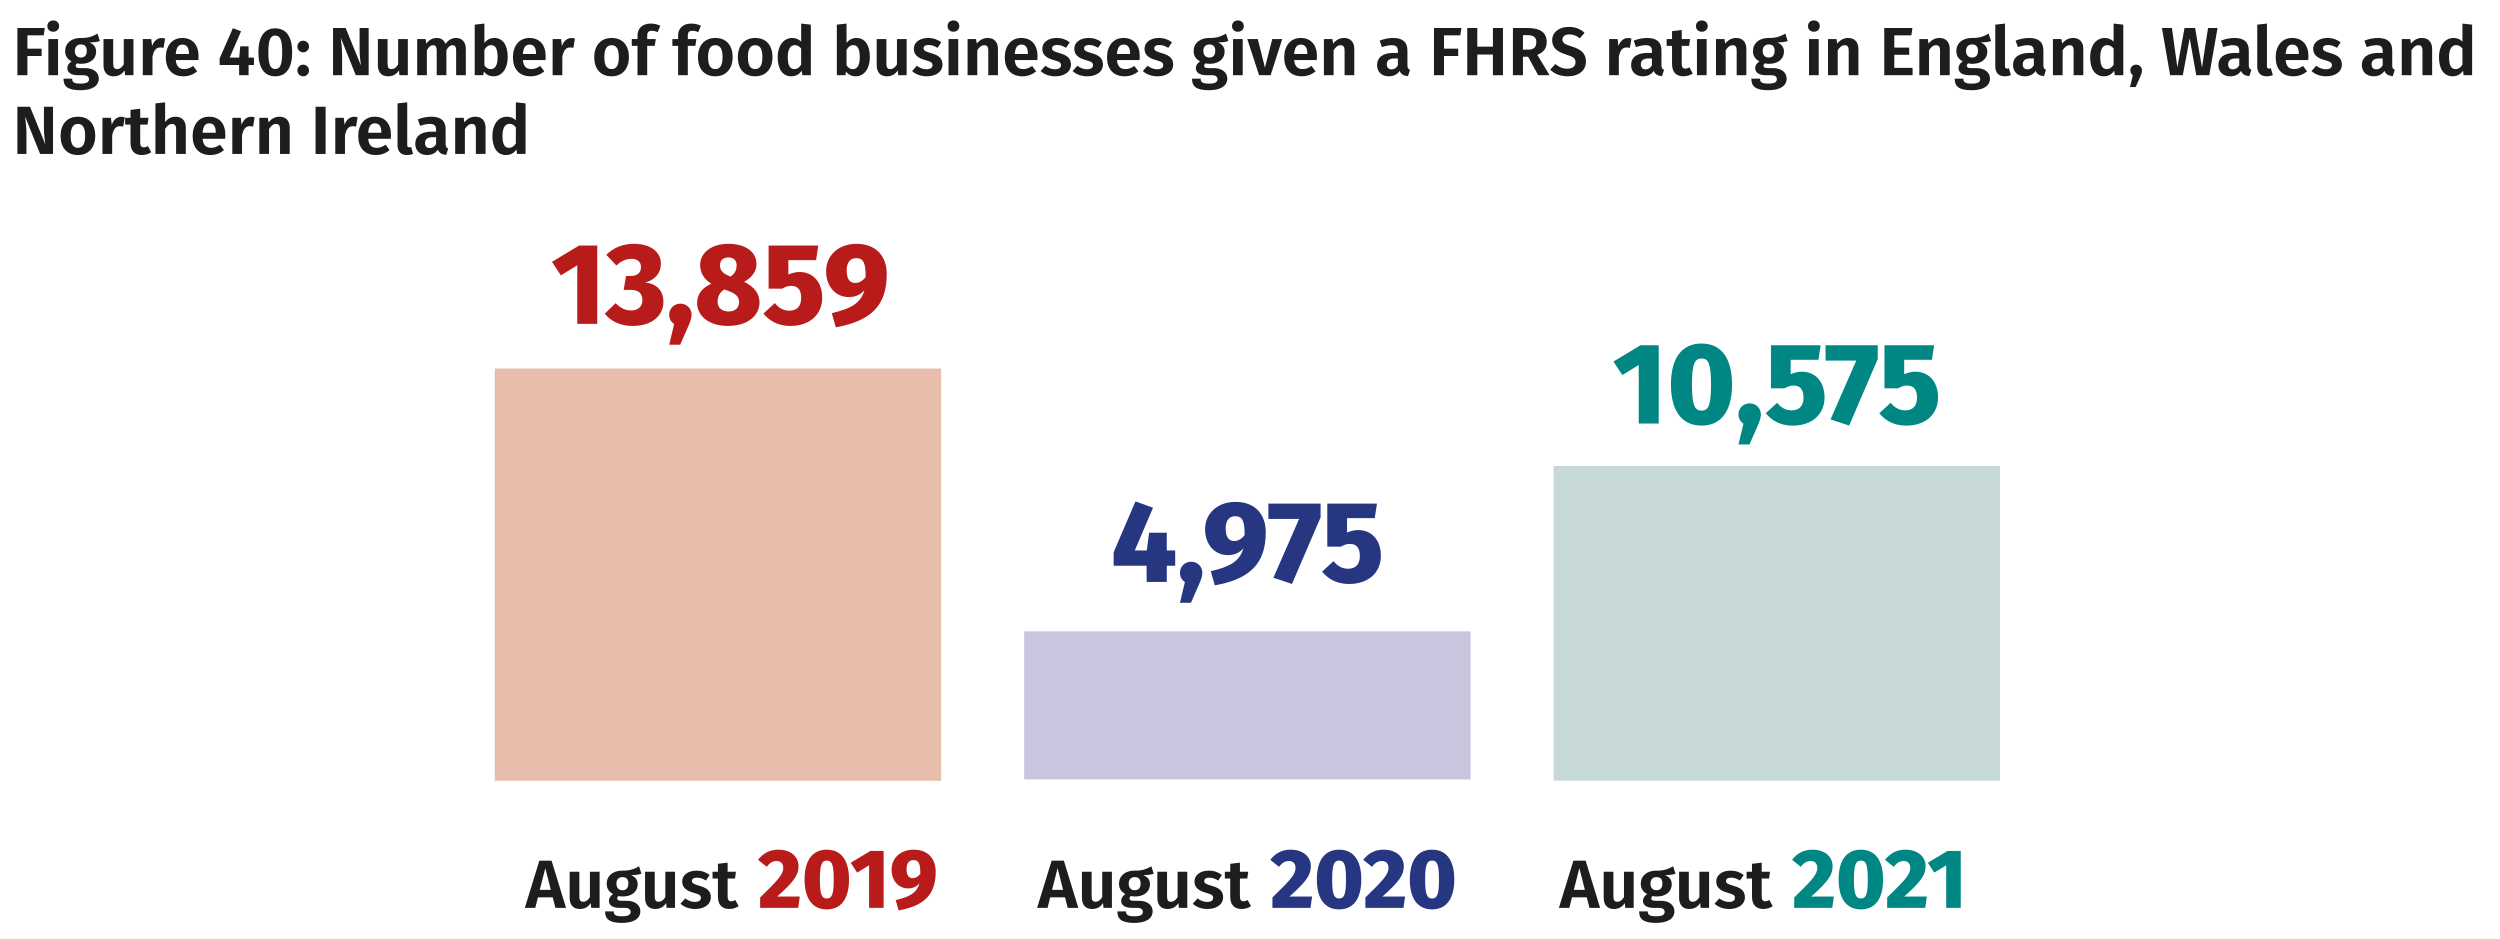 <?xml version="1.0" encoding="utf-8"?>
<!-- Generator: Adobe Illustrator 26.3.1, SVG Export Plug-In . SVG Version: 6.00 Build 0)  -->
<svg version="1.1" id="Layer_1" xmlns="http://www.w3.org/2000/svg" xmlns:xlink="http://www.w3.org/1999/xlink" x="0px" y="0px"
	 viewBox="0 0 476.276 178.89" enable-background="new 0 0 476.276 178.89" xml:space="preserve">
<g>
	<path fill="#1D1D1B" d="M3.312,5.334h5.226L8.33,6.725H5.223v2.548h2.704v1.391H5.223v3.666H3.312V5.334z"/>
	<path fill="#1D1D1B" d="M11.267,4.97c0,0.611-0.468,1.079-1.131,1.079S9.018,5.581,9.018,4.97s0.455-1.079,1.118-1.079
		S11.267,4.359,11.267,4.97z M11.059,14.33H9.213V7.44h1.846V14.33z"/>
	<path fill="#1D1D1B" d="M19.028,7.817c-0.507,0.195-1.157,0.26-1.989,0.26c0.845,0.377,1.274,0.897,1.274,1.768
		c0,1.339-1.079,2.314-2.834,2.314c-0.299,0-0.559-0.026-0.806-0.091c-0.156,0.104-0.26,0.273-0.26,0.455
		c0,0.234,0.117,0.455,0.793,0.455h1.053c1.56,0,2.561,0.832,2.561,1.976c0,1.391-1.209,2.236-3.51,2.236
		c-2.522,0-3.211-0.819-3.211-2.197h1.651c0,0.65,0.286,0.936,1.599,0.936c1.274,0,1.612-0.351,1.612-0.845
		c0-0.468-0.351-0.754-1.079-0.754h-1.014c-1.443,0-2.041-0.624-2.041-1.352c0-0.494,0.312-0.975,0.806-1.287
		c-0.858-0.468-1.222-1.079-1.222-1.963c0-1.521,1.209-2.496,2.938-2.496c1.586,0.039,2.392-0.364,3.224-0.832L19.028,7.817z
		 M14.257,9.703c0,0.793,0.442,1.261,1.144,1.261c0.741,0,1.131-0.442,1.131-1.287c0-0.819-0.377-1.209-1.144-1.209
		C14.686,8.467,14.257,8.948,14.257,9.703z"/>
	<path fill="#1D1D1B" d="M25.424,14.33h-1.599l-0.091-0.923c-0.507,0.767-1.17,1.131-2.093,1.131c-1.274,0-1.924-0.819-1.924-2.145
		V7.44h1.846v4.719c0,0.754,0.247,1.001,0.754,1.001c0.507,0,0.936-0.338,1.261-0.897V7.44h1.846
		C25.424,7.44,25.424,14.33,25.424,14.33z"/>
	<path fill="#1D1D1B" d="M31.456,7.349L31.157,9.13c-0.221-0.052-0.39-0.091-0.624-0.091c-0.845,0-1.248,0.637-1.482,1.768v3.523
		h-1.846V7.44h1.612l0.156,1.339c0.325-0.962,1.001-1.534,1.794-1.534C31.014,7.245,31.235,7.284,31.456,7.349z"/>
	<path fill="#1D1D1B" d="M37.787,11.444h-4.303c0.13,1.326,0.754,1.716,1.638,1.716c0.585,0,1.079-0.182,1.677-0.598l0.767,1.04
		c-0.676,0.546-1.534,0.936-2.613,0.936c-2.21,0-3.367-1.456-3.367-3.614c0-2.08,1.118-3.692,3.133-3.692
		c1.95,0,3.107,1.3,3.107,3.497C37.826,10.963,37.8,11.249,37.787,11.444z M35.993,10.209c0-1.04-0.351-1.716-1.235-1.716
		c-0.728,0-1.17,0.481-1.274,1.794h2.509V10.209z"/>
	<path fill="#1D1D1B" d="M48.382,12.38h-1.027v1.95h-1.794l-0.013-1.95h-3.706v-1.248l2.522-5.759l1.56,0.585l-2.171,5.018h1.82
		l0.195-2.145h1.586v2.145h1.027L48.382,12.38L48.382,12.38z"/>
	<path fill="#1D1D1B" d="M55.662,9.962c0,2.925-1.105,4.576-3.224,4.576c-2.106,0-3.211-1.651-3.211-4.576
		c0-2.938,1.105-4.563,3.211-4.563C54.557,5.399,55.662,7.024,55.662,9.962z M51.124,9.962c0,2.379,0.403,3.185,1.313,3.185
		s1.326-0.767,1.326-3.185c0-2.431-0.416-3.185-1.326-3.185C51.527,6.777,51.124,7.583,51.124,9.962z"/>
	<path fill="#1D1D1B" d="M58.873,8.857c0,0.611-0.494,1.118-1.118,1.118c-0.611,0-1.105-0.507-1.105-1.118
		c0-0.598,0.494-1.105,1.105-1.105C58.378,7.752,58.873,8.259,58.873,8.857z M58.873,13.42c0,0.611-0.494,1.118-1.118,1.118
		c-0.611,0-1.105-0.507-1.105-1.118c0-0.598,0.494-1.105,1.105-1.105C58.378,12.315,58.873,12.823,58.873,13.42z"/>
	<path fill="#1D1D1B" d="M70.234,14.33h-2.457l-2.86-7.137c0.104,0.806,0.26,1.976,0.26,3.64v3.497h-1.729V5.334h2.405l2.912,7.15
		c-0.091-0.611-0.26-1.859-0.26-3.198V5.334h1.729L70.234,14.33L70.234,14.33z"/>
	<path fill="#1D1D1B" d="M77.696,14.33h-1.599l-0.091-0.923c-0.507,0.767-1.17,1.131-2.093,1.131c-1.274,0-1.924-0.819-1.924-2.145
		V7.44h1.846v4.719c0,0.754,0.247,1.001,0.754,1.001s0.936-0.338,1.261-0.897V7.44h1.846L77.696,14.33L77.696,14.33z"/>
	<path fill="#1D1D1B" d="M88.746,9.312v5.018H86.9V9.624c0-0.793-0.312-1.014-0.676-1.014c-0.507,0-0.845,0.351-1.183,0.962v4.758
		h-1.846V9.624c0-0.793-0.312-1.014-0.676-1.014c-0.507,0-0.858,0.351-1.196,0.962v4.758h-1.846V7.44h1.612l0.13,0.871
		c0.507-0.689,1.144-1.079,2.002-1.079c0.78,0,1.378,0.403,1.651,1.131c0.533-0.728,1.17-1.131,2.054-1.131
		C88.005,7.232,88.746,8.012,88.746,9.312z"/>
	<path fill="#1D1D1B" d="M96.728,10.885c0,2.132-1.027,3.653-2.743,3.653c-0.754,0-1.378-0.338-1.807-0.897l-0.104,0.689h-1.638
		V4.697l1.846-0.208v3.692c0.429-0.585,1.105-0.949,1.885-0.949C95.792,7.232,96.728,8.584,96.728,10.885z M94.804,10.885
		c0-1.794-0.52-2.288-1.248-2.288c-0.546,0-0.962,0.364-1.274,0.897v2.938c0.286,0.468,0.702,0.741,1.183,0.741
		C94.258,13.173,94.804,12.562,94.804,10.885z"/>
	<path fill="#1D1D1B" d="M103.917,11.444h-4.303c0.13,1.326,0.754,1.716,1.638,1.716c0.585,0,1.079-0.182,1.677-0.598l0.767,1.04
		c-0.676,0.546-1.534,0.936-2.613,0.936c-2.21,0-3.367-1.456-3.367-3.614c0-2.08,1.118-3.692,3.133-3.692
		c1.95,0,3.107,1.3,3.107,3.497C103.956,10.963,103.93,11.249,103.917,11.444z M102.123,10.209c0-1.04-0.351-1.716-1.235-1.716
		c-0.728,0-1.17,0.481-1.274,1.794h2.509V10.209z"/>
	<path fill="#1D1D1B" d="M109.533,7.349l-0.299,1.781c-0.221-0.052-0.39-0.091-0.624-0.091c-0.845,0-1.248,0.637-1.482,1.768v3.523
		h-1.846V7.44h1.612l0.156,1.339c0.325-0.962,1.001-1.534,1.794-1.534C109.091,7.245,109.312,7.284,109.533,7.349z"/>
	<path fill="#1D1D1B" d="M119.815,10.885c0,2.184-1.235,3.653-3.302,3.653c-2.054,0-3.302-1.365-3.302-3.653
		c0-2.197,1.235-3.653,3.315-3.653C118.581,7.232,119.815,8.597,119.815,10.885z M115.135,10.885c0,1.586,0.468,2.275,1.378,2.275
		s1.378-0.702,1.378-2.275c0-1.586-0.468-2.275-1.365-2.275C115.604,8.61,115.135,9.312,115.135,10.885z"/>
	<path fill="#1D1D1B" d="M123.299,6.803V7.44h1.638l-0.208,1.3h-1.43v5.59h-1.846V8.74h-1.092v-1.3h1.092V6.751
		c0-1.274,0.845-2.262,2.522-2.262c0.702,0,1.313,0.169,1.82,0.416l-0.507,1.222c-0.416-0.195-0.793-0.26-1.118-0.26
		C123.546,5.867,123.299,6.153,123.299,6.803z"/>
	<path fill="#1D1D1B" d="M131.034,6.803V7.44h1.638l-0.208,1.3h-1.43v5.59h-1.846V8.74h-1.092v-1.3h1.092V6.751
		c0-1.274,0.845-2.262,2.522-2.262c0.702,0,1.313,0.169,1.82,0.416l-0.507,1.222c-0.416-0.195-0.793-0.26-1.118-0.26
		C131.281,5.867,131.034,6.153,131.034,6.803z"/>
	<path fill="#1D1D1B" d="M139.575,10.885c0,2.184-1.235,3.653-3.302,3.653c-2.054,0-3.302-1.365-3.302-3.653
		c0-2.197,1.235-3.653,3.315-3.653C138.34,7.232,139.575,8.597,139.575,10.885z M134.895,10.885c0,1.586,0.468,2.275,1.378,2.275
		s1.378-0.702,1.378-2.275c0-1.586-0.468-2.275-1.365-2.275C135.363,8.61,134.895,9.312,134.895,10.885z"/>
	<path fill="#1D1D1B" d="M147.167,10.885c0,2.184-1.235,3.653-3.302,3.653c-2.054,0-3.302-1.365-3.302-3.653
		c0-2.197,1.235-3.653,3.315-3.653C145.933,7.232,147.167,8.597,147.167,10.885z M142.487,10.885c0,1.586,0.468,2.275,1.378,2.275
		s1.378-0.702,1.378-2.275c0-1.586-0.468-2.275-1.365-2.275C142.956,8.61,142.487,9.312,142.487,10.885z"/>
	<path fill="#1D1D1B" d="M154.474,4.697v9.633h-1.625l-0.104-0.845c-0.416,0.598-1.053,1.053-1.976,1.053
		c-1.729,0-2.613-1.456-2.613-3.653c0-2.132,1.092-3.653,2.795-3.653c0.702,0,1.261,0.286,1.677,0.689V4.489L154.474,4.697z
		 M152.627,12.328V9.247c-0.338-0.403-0.689-0.65-1.196-0.65c-0.806,0-1.352,0.676-1.352,2.288c0,1.729,0.494,2.275,1.235,2.275
		C151.873,13.161,152.263,12.874,152.627,12.328z"/>
	<path fill="#1D1D1B" d="M165.718,10.885c0,2.132-1.027,3.653-2.743,3.653c-0.754,0-1.378-0.338-1.807-0.897l-0.104,0.689h-1.638
		V4.697l1.846-0.208v3.692c0.429-0.585,1.105-0.949,1.885-0.949C164.782,7.232,165.718,8.584,165.718,10.885z M163.794,10.885
		c0-1.794-0.52-2.288-1.248-2.288c-0.546,0-0.962,0.364-1.274,0.897v2.938c0.286,0.468,0.702,0.741,1.183,0.741
		C163.248,13.173,163.794,12.562,163.794,10.885z"/>
	<path fill="#1D1D1B" d="M172.725,14.33h-1.599l-0.091-0.923c-0.507,0.767-1.17,1.131-2.093,1.131c-1.274,0-1.924-0.819-1.924-2.145
		V7.44h1.846v4.719c0,0.754,0.247,1.001,0.754,1.001s0.936-0.338,1.261-0.897V7.44h1.846L172.725,14.33L172.725,14.33z"/>
	<path fill="#1D1D1B" d="M179.316,8.064l-0.702,1.053c-0.559-0.351-1.118-0.546-1.716-0.546c-0.611,0-0.949,0.247-0.949,0.624
		c0,0.403,0.234,0.585,1.443,0.936c1.378,0.377,2.158,0.949,2.158,2.171c0,1.43-1.339,2.236-2.977,2.236
		c-1.196,0-2.158-0.403-2.808-1.001l0.91-1.014c0.52,0.403,1.157,0.676,1.846,0.676s1.131-0.286,1.131-0.754
		c0-0.52-0.247-0.689-1.521-1.04c-1.391-0.39-2.041-1.079-2.041-2.119c0-1.17,1.066-2.054,2.73-2.054
		C177.821,7.232,178.666,7.544,179.316,8.064z"/>
	<path fill="#1D1D1B" d="M182.76,4.97c0,0.611-0.468,1.079-1.131,1.079s-1.118-0.468-1.118-1.079s0.455-1.079,1.118-1.079
		S182.76,4.359,182.76,4.97z M182.552,14.33h-1.846V7.44h1.846V14.33z"/>
	<path fill="#1D1D1B" d="M190.119,9.312v5.018h-1.846V9.624c0-0.793-0.299-1.014-0.754-1.014c-0.533,0-0.949,0.351-1.339,0.962
		v4.758h-1.846V7.44h1.612l0.143,0.871c0.546-0.689,1.222-1.079,2.093-1.079C189.391,7.232,190.119,8.012,190.119,9.312z"/>
	<path fill="#1D1D1B" d="M197.62,11.444h-4.303c0.13,1.326,0.754,1.716,1.638,1.716c0.585,0,1.079-0.182,1.677-0.598l0.767,1.04
		c-0.676,0.546-1.534,0.936-2.613,0.936c-2.21,0-3.367-1.456-3.367-3.614c0-2.08,1.118-3.692,3.133-3.692
		c1.95,0,3.107,1.3,3.107,3.497C197.659,10.963,197.633,11.249,197.62,11.444z M195.826,10.209c0-1.04-0.351-1.716-1.235-1.716
		c-0.728,0-1.17,0.481-1.274,1.794h2.509V10.209z"/>
	<path fill="#1D1D1B" d="M203.794,8.064l-0.702,1.053c-0.559-0.351-1.118-0.546-1.716-0.546c-0.611,0-0.949,0.247-0.949,0.624
		c0,0.403,0.234,0.585,1.443,0.936c1.378,0.377,2.158,0.949,2.158,2.171c0,1.43-1.339,2.236-2.977,2.236
		c-1.196,0-2.158-0.403-2.808-1.001l0.91-1.014c0.52,0.403,1.157,0.676,1.846,0.676s1.131-0.286,1.131-0.754
		c0-0.52-0.247-0.689-1.521-1.04c-1.391-0.39-2.041-1.079-2.041-2.119c0-1.17,1.066-2.054,2.73-2.054
		C202.299,7.232,203.145,7.544,203.794,8.064z"/>
	<path fill="#1D1D1B" d="M209.892,8.064l-0.702,1.053c-0.559-0.351-1.118-0.546-1.716-0.546c-0.611,0-0.949,0.247-0.949,0.624
		c0,0.403,0.234,0.585,1.443,0.936c1.378,0.377,2.158,0.949,2.158,2.171c0,1.43-1.339,2.236-2.977,2.236
		c-1.196,0-2.158-0.403-2.808-1.001l0.91-1.014c0.52,0.403,1.157,0.676,1.846,0.676s1.131-0.286,1.131-0.754
		c0-0.52-0.247-0.689-1.521-1.04c-1.391-0.39-2.042-1.079-2.042-2.119c0-1.17,1.066-2.054,2.73-2.054
		C208.396,7.232,209.241,7.544,209.892,8.064z"/>
	<path fill="#1D1D1B" d="M217.093,11.444h-4.303c0.13,1.326,0.754,1.716,1.638,1.716c0.585,0,1.079-0.182,1.677-0.598l0.767,1.04
		c-0.676,0.546-1.534,0.936-2.613,0.936c-2.21,0-3.367-1.456-3.367-3.614c0-2.08,1.118-3.692,3.133-3.692
		c1.95,0,3.107,1.3,3.107,3.497C217.132,10.963,217.106,11.249,217.093,11.444z M215.299,10.209c0-1.04-0.351-1.716-1.235-1.716
		c-0.728,0-1.17,0.481-1.274,1.794h2.509L215.299,10.209L215.299,10.209z"/>
	<path fill="#1D1D1B" d="M223.268,8.064l-0.702,1.053c-0.559-0.351-1.118-0.546-1.716-0.546c-0.611,0-0.949,0.247-0.949,0.624
		c0,0.403,0.234,0.585,1.443,0.936c1.378,0.377,2.158,0.949,2.158,2.171c0,1.43-1.339,2.236-2.977,2.236
		c-1.196,0-2.158-0.403-2.808-1.001l0.91-1.014c0.52,0.403,1.157,0.676,1.846,0.676s1.131-0.286,1.131-0.754
		c0-0.52-0.247-0.689-1.521-1.04c-1.391-0.39-2.041-1.079-2.041-2.119c0-1.17,1.066-2.054,2.73-2.054
		C221.773,7.232,222.618,7.544,223.268,8.064z"/>
	<path fill="#1D1D1B" d="M234.019,7.817c-0.507,0.195-1.157,0.26-1.989,0.26c0.845,0.377,1.274,0.897,1.274,1.768
		c0,1.339-1.079,2.314-2.834,2.314c-0.299,0-0.559-0.026-0.806-0.091c-0.156,0.104-0.26,0.273-0.26,0.455
		c0,0.234,0.117,0.455,0.793,0.455h1.053c1.56,0,2.561,0.832,2.561,1.976c0,1.391-1.209,2.236-3.51,2.236
		c-2.522,0-3.211-0.819-3.211-2.197h1.651c0,0.65,0.286,0.936,1.599,0.936c1.274,0,1.612-0.351,1.612-0.845
		c0-0.468-0.351-0.754-1.079-0.754h-1.014c-1.443,0-2.041-0.624-2.041-1.352c0-0.494,0.312-0.975,0.806-1.287
		c-0.858-0.468-1.222-1.079-1.222-1.963c0-1.521,1.209-2.496,2.938-2.496c1.586,0.039,2.392-0.364,3.224-0.832L234.019,7.817z
		 M229.248,9.703c0,0.793,0.442,1.261,1.144,1.261c0.741,0,1.131-0.442,1.131-1.287c0-0.819-0.377-1.209-1.144-1.209
		C229.676,8.467,229.248,8.948,229.248,9.703z"/>
	<path fill="#1D1D1B" d="M236.957,4.97c0,0.611-0.468,1.079-1.131,1.079s-1.118-0.468-1.118-1.079s0.455-1.079,1.118-1.079
		S236.957,4.359,236.957,4.97z M236.749,14.33h-1.846V7.44h1.846V14.33z"/>
	<path fill="#1D1D1B" d="M242.065,14.33h-2.197l-2.249-6.89h2.002l1.365,5.447l1.391-5.447h1.898L242.065,14.33z"/>
	<path fill="#1D1D1B" d="M250.854,11.444h-4.303c0.13,1.326,0.754,1.716,1.638,1.716c0.585,0,1.079-0.182,1.677-0.598l0.768,1.04
		c-0.677,0.546-1.534,0.936-2.613,0.936c-2.21,0-3.367-1.456-3.367-3.614c0-2.08,1.118-3.692,3.133-3.692
		c1.95,0,3.107,1.3,3.107,3.497C250.893,10.963,250.866,11.249,250.854,11.444z M249.06,10.209c0-1.04-0.352-1.716-1.235-1.716
		c-0.728,0-1.17,0.481-1.273,1.794h2.509v-0.078H249.06z"/>
	<path fill="#1D1D1B" d="M258.003,9.312v5.018h-1.846V9.624c0-0.793-0.299-1.014-0.754-1.014c-0.533,0-0.949,0.351-1.339,0.962
		v4.758h-1.847V7.44h1.612l0.143,0.871c0.547-0.689,1.223-1.079,2.094-1.079C257.275,7.232,258.003,8.012,258.003,9.312z"/>
	<path fill="#1D1D1B" d="M268.624,13.29l-0.391,1.222c-0.779-0.078-1.3-0.325-1.586-1.001c-0.494,0.741-1.248,1.027-2.067,1.027
		c-1.378,0-2.235-0.884-2.235-2.132c0-1.508,1.144-2.327,3.172-2.327h0.793V9.741c0-0.858-0.364-1.131-1.222-1.131
		c-0.455,0-1.131,0.13-1.82,0.364l-0.429-1.235c0.857-0.338,1.768-0.507,2.548-0.507c1.911,0,2.743,0.845,2.743,2.405v2.782
		C268.13,12.978,268.299,13.173,268.624,13.29z M266.31,12.445v-1.313h-0.598c-1.015,0-1.509,0.364-1.509,1.118
		c0,0.611,0.312,0.962,0.897,0.962C265.621,13.212,266.037,12.939,266.31,12.445z"/>
	<path fill="#1D1D1B" d="M273.187,5.334h5.226l-0.208,1.391h-3.106v2.548h2.704v1.391h-2.704v3.666h-1.911V5.334H273.187z"/>
	<path fill="#1D1D1B" d="M284.418,10.391h-2.977v3.939h-1.911V5.334h1.911v3.549h2.977V5.334h1.911v8.996h-1.911V10.391z"/>
	<path fill="#1D1D1B" d="M291.113,10.807h-0.975v3.523h-1.911V5.334h2.808c2.405,0,3.627,0.871,3.627,2.691
		c0,1.196-0.585,1.911-1.78,2.431l2.327,3.874h-2.172L291.113,10.807z M290.139,9.455h1.001c1.001,0,1.547-0.416,1.547-1.43
		c0-0.923-0.533-1.326-1.69-1.326h-0.857v2.756H290.139z"/>
	<path fill="#1D1D1B" d="M301.878,6.257l-0.91,1.053c-0.638-0.52-1.262-0.754-1.989-0.754c-0.78,0-1.313,0.338-1.313,0.975
		c0,0.624,0.338,0.884,1.808,1.339c1.625,0.52,2.665,1.196,2.665,2.86c0,1.651-1.3,2.808-3.484,2.808
		c-1.495,0-2.587-0.533-3.328-1.261l0.976-1.079c0.662,0.559,1.378,0.897,2.301,0.897s1.547-0.442,1.547-1.235
		c0-0.715-0.351-1.027-1.716-1.443c-1.95-0.611-2.73-1.391-2.73-2.756c0-1.534,1.326-2.535,3.146-2.535
		C300.188,5.126,301.098,5.529,301.878,6.257z"/>
	<path fill="#1D1D1B" d="M310.808,7.349l-0.299,1.781c-0.221-0.052-0.39-0.091-0.624-0.091c-0.845,0-1.248,0.637-1.481,1.768v3.523
		h-1.847V7.44h1.612l0.156,1.339c0.325-0.962,1.001-1.534,1.794-1.534C310.366,7.245,310.587,7.284,310.808,7.349z"/>
	<path fill="#1D1D1B" d="M317.022,13.29l-0.391,1.222c-0.779-0.078-1.3-0.325-1.586-1.001c-0.494,0.741-1.248,1.027-2.067,1.027
		c-1.378,0-2.235-0.884-2.235-2.132c0-1.508,1.144-2.327,3.172-2.327h0.793V9.741c0-0.858-0.364-1.131-1.222-1.131
		c-0.455,0-1.131,0.13-1.82,0.364l-0.429-1.235c0.857-0.338,1.768-0.507,2.548-0.507c1.911,0,2.743,0.845,2.743,2.405v2.782
		C316.528,12.978,316.697,13.173,317.022,13.29z M314.708,12.445v-1.313h-0.598c-1.015,0-1.509,0.364-1.509,1.118
		c0,0.611,0.312,0.962,0.897,0.962C314.02,13.212,314.436,12.939,314.708,12.445z"/>
	<path fill="#1D1D1B" d="M322.495,14.005c-0.507,0.351-1.183,0.533-1.794,0.533c-1.431-0.013-2.158-0.832-2.158-2.366V8.74h-1.027
		v-1.3h1.027V5.932l1.846-0.221V7.44h1.586l-0.182,1.3h-1.404v3.393c0,0.676,0.222,0.936,0.689,0.936
		c0.247,0,0.494-0.078,0.78-0.234L322.495,14.005z"/>
	<path fill="#1D1D1B" d="M325.343,4.97c0,0.611-0.469,1.079-1.132,1.079c-0.662,0-1.117-0.468-1.117-1.079s0.455-1.079,1.117-1.079
		C324.874,3.891,325.343,4.359,325.343,4.97z M325.135,14.33h-1.847V7.44h1.847V14.33z"/>
	<path fill="#1D1D1B" d="M332.7,9.312v5.018h-1.846V9.624c0-0.793-0.299-1.014-0.754-1.014c-0.533,0-0.949,0.351-1.339,0.962v4.758
		h-1.847V7.44h1.612l0.143,0.871c0.547-0.689,1.223-1.079,2.094-1.079C331.973,7.232,332.7,8.012,332.7,9.312z"/>
	<path fill="#1D1D1B" d="M340.578,7.817c-0.507,0.195-1.157,0.26-1.989,0.26c0.845,0.377,1.274,0.897,1.274,1.768
		c0,1.339-1.079,2.314-2.834,2.314c-0.299,0-0.56-0.026-0.807-0.091c-0.155,0.104-0.26,0.273-0.26,0.455
		c0,0.234,0.117,0.455,0.793,0.455h1.053c1.561,0,2.562,0.832,2.562,1.976c0,1.391-1.209,2.236-3.51,2.236
		c-2.522,0-3.212-0.819-3.212-2.197h1.651c0,0.65,0.286,0.936,1.6,0.936c1.273,0,1.611-0.351,1.611-0.845
		c0-0.468-0.351-0.754-1.079-0.754h-1.014c-1.443,0-2.041-0.624-2.041-1.352c0-0.494,0.312-0.975,0.806-1.287
		c-0.857-0.468-1.222-1.079-1.222-1.963c0-1.521,1.209-2.496,2.938-2.496c1.586,0.039,2.392-0.364,3.224-0.832L340.578,7.817z
		 M335.807,9.703c0,0.793,0.442,1.261,1.145,1.261c0.741,0,1.131-0.442,1.131-1.287c0-0.819-0.377-1.209-1.145-1.209
		C336.236,8.467,335.807,8.948,335.807,9.703z"/>
	<path fill="#1D1D1B" d="M346.688,4.97c0,0.611-0.469,1.079-1.132,1.079c-0.662,0-1.117-0.468-1.117-1.079s0.455-1.079,1.117-1.079
		C346.22,3.891,346.688,4.359,346.688,4.97z M346.48,14.33h-1.847V7.44h1.847V14.33z"/>
	<path fill="#1D1D1B" d="M354.045,9.312v5.018h-1.846V9.624c0-0.793-0.299-1.014-0.754-1.014c-0.533,0-0.949,0.351-1.339,0.962
		v4.758h-1.847V7.44h1.612l0.143,0.871c0.547-0.689,1.223-1.079,2.094-1.079C353.317,7.232,354.045,8.012,354.045,9.312z"/>
	<path fill="#1D1D1B" d="M364.134,6.725h-3.25v2.34h2.834v1.378h-2.834v2.483h3.483v1.404h-5.395V5.334h5.369L364.134,6.725z"/>
	<path fill="#1D1D1B" d="M371.439,9.312v5.018h-1.846V9.624c0-0.793-0.299-1.014-0.754-1.014c-0.533,0-0.949,0.351-1.339,0.962
		v4.758h-1.847V7.44h1.612l0.143,0.871c0.547-0.689,1.223-1.079,2.094-1.079C370.712,7.232,371.439,8.012,371.439,9.312z"/>
	<path fill="#1D1D1B" d="M379.317,7.817c-0.507,0.195-1.157,0.26-1.989,0.26c0.846,0.377,1.274,0.897,1.274,1.768
		c0,1.339-1.079,2.314-2.834,2.314c-0.3,0-0.56-0.026-0.807-0.091c-0.155,0.104-0.26,0.273-0.26,0.455
		c0,0.234,0.117,0.455,0.793,0.455h1.053c1.561,0,2.562,0.832,2.562,1.976c0,1.391-1.209,2.236-3.51,2.236
		c-2.522,0-3.212-0.819-3.212-2.197h1.651c0,0.65,0.286,0.936,1.6,0.936c1.273,0,1.611-0.351,1.611-0.845
		c0-0.468-0.351-0.754-1.079-0.754h-1.014c-1.443,0-2.041-0.624-2.041-1.352c0-0.494,0.312-0.975,0.806-1.287
		c-0.857-0.468-1.222-1.079-1.222-1.963c0-1.521,1.209-2.496,2.938-2.496c1.586,0.039,2.392-0.364,3.224-0.832L379.317,7.817z
		 M374.546,9.703c0,0.793,0.442,1.261,1.145,1.261c0.741,0,1.131-0.442,1.131-1.287c0-0.819-0.377-1.209-1.144-1.209
		C374.976,8.467,374.546,8.948,374.546,9.703z"/>
	<path fill="#1D1D1B" d="M380.123,12.666V4.697l1.847-0.208v8.125c0,0.299,0.104,0.455,0.377,0.455c0.143,0,0.26-0.026,0.364-0.078
		l0.377,1.313c-0.3,0.13-0.716,0.234-1.184,0.234C380.786,14.538,380.123,13.863,380.123,12.666z"/>
	<path fill="#1D1D1B" d="M389.782,13.29l-0.391,1.222c-0.779-0.078-1.3-0.325-1.586-1.001c-0.494,0.741-1.248,1.027-2.067,1.027
		c-1.378,0-2.235-0.884-2.235-2.132c0-1.508,1.144-2.327,3.172-2.327h0.793V9.741c0-0.858-0.364-1.131-1.222-1.131
		c-0.455,0-1.131,0.13-1.82,0.364l-0.429-1.235c0.857-0.338,1.768-0.507,2.548-0.507c1.911,0,2.743,0.845,2.743,2.405v2.782
		C389.288,12.978,389.457,13.173,389.782,13.29z M387.468,12.445v-1.313h-0.598c-1.015,0-1.509,0.364-1.509,1.118
		c0,0.611,0.312,0.962,0.897,0.962C386.779,13.212,387.195,12.939,387.468,12.445z"/>
	<path fill="#1D1D1B" d="M396.893,9.312v5.018h-1.846V9.624c0-0.793-0.299-1.014-0.754-1.014c-0.533,0-0.949,0.351-1.339,0.962
		v4.758h-1.847V7.44h1.612l0.143,0.871c0.547-0.689,1.223-1.079,2.094-1.079C396.165,7.232,396.893,8.012,396.893,9.312z"/>
	<path fill="#1D1D1B" d="M404.512,4.697v9.633h-1.625l-0.104-0.845c-0.416,0.598-1.053,1.053-1.976,1.053
		c-1.729,0-2.613-1.456-2.613-3.653c0-2.132,1.092-3.653,2.795-3.653c0.702,0,1.261,0.286,1.677,0.689V4.489L404.512,4.697z
		 M402.665,12.328V9.247c-0.338-0.403-0.688-0.65-1.195-0.65c-0.807,0-1.353,0.676-1.353,2.288c0,1.729,0.494,2.275,1.235,2.275
		C401.911,13.161,402.302,12.874,402.665,12.328z"/>
	<path fill="#1D1D1B" d="M408.072,13.42c0,0.364-0.117,0.702-0.364,1.274l-0.845,1.898h-1.079l0.546-2.262
		c-0.299-0.195-0.48-0.533-0.48-0.91c0-0.624,0.48-1.105,1.104-1.105C407.592,12.315,408.072,12.796,408.072,13.42z"/>
	<path fill="#1D1D1B" d="M420.891,14.33h-2.483l-1.248-7.033l-1.312,7.033h-2.418l-1.561-8.996h1.911l1.027,7.514l1.365-7.514h2.015
		l1.313,7.514l1.156-7.514h1.808L420.891,14.33z"/>
	<path fill="#1D1D1B" d="M428.912,13.29l-0.391,1.222c-0.779-0.078-1.3-0.325-1.586-1.001c-0.494,0.741-1.248,1.027-2.066,1.027
		c-1.379,0-2.236-0.884-2.236-2.132c0-1.508,1.144-2.327,3.172-2.327h0.793V9.741c0-0.858-0.364-1.131-1.222-1.131
		c-0.455,0-1.132,0.13-1.82,0.364l-0.429-1.235c0.857-0.338,1.768-0.507,2.548-0.507c1.911,0,2.743,0.845,2.743,2.405v2.782
		C428.418,12.978,428.587,13.173,428.912,13.29z M426.598,12.445v-1.313H426c-1.015,0-1.509,0.364-1.509,1.118
		c0,0.611,0.312,0.962,0.897,0.962C425.908,13.212,426.324,12.939,426.598,12.445z"/>
	<path fill="#1D1D1B" d="M430.029,12.666V4.697l1.847-0.208v8.125c0,0.299,0.104,0.455,0.377,0.455c0.143,0,0.26-0.026,0.364-0.078
		l0.377,1.313c-0.3,0.13-0.716,0.234-1.184,0.234C430.692,14.538,430.029,13.863,430.029,12.666z"/>
	<path fill="#1D1D1B" d="M439.74,11.444h-4.303c0.13,1.326,0.754,1.716,1.638,1.716c0.585,0,1.079-0.182,1.677-0.598l0.768,1.04
		c-0.677,0.546-1.534,0.936-2.613,0.936c-2.21,0-3.367-1.456-3.367-3.614c0-2.08,1.118-3.692,3.133-3.692
		c1.95,0,3.107,1.3,3.107,3.497C439.779,10.963,439.753,11.249,439.74,11.444z M437.946,10.209c0-1.04-0.352-1.716-1.235-1.716
		c-0.728,0-1.17,0.481-1.273,1.794h2.509v-0.078H437.946z"/>
	<path fill="#1D1D1B" d="M445.915,8.064l-0.702,1.053c-0.559-0.351-1.118-0.546-1.716-0.546c-0.611,0-0.949,0.247-0.949,0.624
		c0,0.403,0.234,0.585,1.443,0.936c1.378,0.377,2.157,0.949,2.157,2.171c0,1.43-1.339,2.236-2.977,2.236
		c-1.196,0-2.158-0.403-2.809-1.001l0.91-1.014c0.521,0.403,1.157,0.676,1.847,0.676c0.688,0,1.131-0.286,1.131-0.754
		c0-0.52-0.247-0.689-1.521-1.04c-1.391-0.39-2.041-1.079-2.041-2.119c0-1.17,1.066-2.054,2.73-2.054
		C444.42,7.232,445.265,7.544,445.915,8.064z"/>
	<path fill="#1D1D1B" d="M456.237,13.29l-0.391,1.222c-0.779-0.078-1.3-0.325-1.586-1.001c-0.494,0.741-1.248,1.027-2.067,1.027
		c-1.378,0-2.235-0.884-2.235-2.132c0-1.508,1.144-2.327,3.172-2.327h0.793V9.741c0-0.858-0.364-1.131-1.222-1.131
		c-0.455,0-1.131,0.13-1.82,0.364l-0.429-1.235c0.857-0.338,1.768-0.507,2.548-0.507c1.911,0,2.743,0.845,2.743,2.405v2.782
		C455.743,12.978,455.912,13.173,456.237,13.29z M453.923,12.445v-1.313h-0.598c-1.015,0-1.509,0.364-1.509,1.118
		c0,0.611,0.312,0.962,0.897,0.962C453.234,13.212,453.65,12.939,453.923,12.445z"/>
	<path fill="#1D1D1B" d="M463.348,9.312v5.018h-1.846V9.624c0-0.793-0.299-1.014-0.754-1.014c-0.533,0-0.949,0.351-1.339,0.962
		v4.758h-1.847V7.44h1.612l0.143,0.871c0.547-0.689,1.223-1.079,2.094-1.079C462.62,7.232,463.348,8.012,463.348,9.312z"/>
	<path fill="#1D1D1B" d="M470.966,4.697v9.633h-1.625l-0.104-0.845c-0.416,0.598-1.053,1.053-1.976,1.053
		c-1.729,0-2.613-1.456-2.613-3.653c0-2.132,1.092-3.653,2.795-3.653c0.702,0,1.261,0.286,1.677,0.689V4.489L470.966,4.697z
		 M469.119,12.328V9.247c-0.338-0.403-0.688-0.65-1.195-0.65c-0.807,0-1.353,0.676-1.353,2.288c0,1.729,0.494,2.275,1.235,2.275
		C468.365,13.161,468.756,12.874,469.119,12.328z"/>
</g>
<g>
	<path fill="#1D1D1B" d="M10.098,29.33H7.641l-2.86-7.137c0.104,0.806,0.26,1.976,0.26,3.64v3.497H3.312v-8.996h2.405l2.912,7.15
		c-0.091-0.611-0.26-1.859-0.26-3.198v-3.952h1.729V29.33z"/>
	<path fill="#1D1D1B" d="M18.145,25.885c0,2.184-1.235,3.653-3.302,3.653c-2.054,0-3.302-1.365-3.302-3.653
		c0-2.197,1.235-3.653,3.315-3.653C16.91,22.232,18.145,23.597,18.145,25.885z M13.464,25.885c0,1.586,0.468,2.275,1.378,2.275
		c0.91,0,1.378-0.702,1.378-2.275c0-1.586-0.468-2.275-1.365-2.275C13.933,23.61,13.464,24.312,13.464,25.885z"/>
	<path fill="#1D1D1B" d="M23.773,22.349l-0.299,1.781c-0.221-0.052-0.39-0.091-0.624-0.091c-0.845,0-1.248,0.637-1.482,1.768v3.523
		h-1.846v-6.89h1.612l0.156,1.339c0.325-0.962,1.001-1.534,1.794-1.534C23.332,22.245,23.552,22.284,23.773,22.349z"/>
	<path fill="#1D1D1B" d="M28.817,29.005c-0.507,0.351-1.183,0.533-1.794,0.533c-1.43-0.013-2.158-0.832-2.158-2.366V23.74h-1.027
		v-1.3h1.027v-1.508l1.846-0.221v1.729h1.586l-0.182,1.3h-1.404v3.393c0,0.676,0.221,0.936,0.689,0.936
		c0.247,0,0.494-0.078,0.78-0.234L28.817,29.005z"/>
	<path fill="#1D1D1B" d="M35.396,24.312v5.018H33.55v-4.706c0-0.793-0.312-1.014-0.767-1.014c-0.52,0-0.936,0.351-1.326,0.949v4.771
		H29.61v-9.633l1.846-0.195v3.731c0.533-0.65,1.183-1.001,2.002-1.001C34.667,22.232,35.396,23.012,35.396,24.312z"/>
	<path fill="#1D1D1B" d="M42.896,26.444h-4.303c0.13,1.326,0.754,1.716,1.638,1.716c0.585,0,1.079-0.182,1.677-0.598l0.767,1.04
		c-0.676,0.546-1.534,0.936-2.613,0.936c-2.21,0-3.367-1.456-3.367-3.614c0-2.08,1.118-3.692,3.133-3.692
		c1.95,0,3.107,1.3,3.107,3.497C42.936,25.963,42.909,26.249,42.896,26.444z M41.103,25.209c0-1.04-0.351-1.716-1.235-1.716
		c-0.728,0-1.17,0.481-1.274,1.794h2.509V25.209z"/>
	<path fill="#1D1D1B" d="M48.512,22.349l-0.299,1.781c-0.221-0.052-0.39-0.091-0.624-0.091c-0.845,0-1.248,0.637-1.482,1.768v3.523
		h-1.846v-6.89h1.612l0.156,1.339c0.325-0.962,1.001-1.534,1.794-1.534C48.07,22.245,48.291,22.284,48.512,22.349z"/>
	<path fill="#1D1D1B" d="M55.194,24.312v5.018h-1.846v-4.706c0-0.793-0.299-1.014-0.754-1.014c-0.533,0-0.949,0.351-1.339,0.962
		v4.758h-1.846v-6.89h1.612l0.143,0.871c0.546-0.689,1.222-1.079,2.093-1.079C54.466,22.232,55.194,23.012,55.194,24.312z"/>
	<path fill="#1D1D1B" d="M62.032,29.33h-1.911v-8.996h1.911V29.33z"/>
	<path fill="#1D1D1B" d="M68.129,22.349L67.83,24.13c-0.221-0.052-0.39-0.091-0.624-0.091c-0.845,0-1.248,0.637-1.482,1.768v3.523
		h-1.846v-6.89h1.612l0.156,1.339c0.325-0.962,1.001-1.534,1.794-1.534C67.687,22.245,67.908,22.284,68.129,22.349z"/>
	<path fill="#1D1D1B" d="M74.447,26.444h-4.303c0.13,1.326,0.754,1.716,1.638,1.716c0.585,0,1.079-0.182,1.677-0.598l0.767,1.04
		c-0.676,0.546-1.534,0.936-2.613,0.936c-2.21,0-3.367-1.456-3.367-3.614c0-2.08,1.118-3.692,3.133-3.692
		c1.95,0,3.107,1.3,3.107,3.497C74.486,25.963,74.46,26.249,74.447,26.444z M72.653,25.209c0-1.04-0.351-1.716-1.235-1.716
		c-0.728,0-1.17,0.481-1.274,1.794h2.509V25.209z"/>
	<path fill="#1D1D1B" d="M75.733,27.666v-7.969l1.846-0.208v8.125c0,0.299,0.104,0.455,0.377,0.455c0.143,0,0.26-0.026,0.364-0.078
		l0.377,1.313c-0.299,0.13-0.715,0.234-1.183,0.234C76.396,29.538,75.733,28.863,75.733,27.666z"/>
	<path fill="#1D1D1B" d="M85.392,28.29l-0.39,1.222c-0.78-0.078-1.3-0.325-1.586-1.001c-0.494,0.741-1.248,1.027-2.067,1.027
		c-1.378,0-2.236-0.884-2.236-2.132c0-1.508,1.144-2.327,3.172-2.327h0.793v-0.338c0-0.858-0.364-1.131-1.222-1.131
		c-0.455,0-1.131,0.13-1.82,0.364l-0.429-1.235c0.858-0.338,1.768-0.507,2.548-0.507c1.911,0,2.743,0.845,2.743,2.405v2.782
		C84.898,27.978,85.067,28.173,85.392,28.29z M83.078,27.445v-1.313H82.48c-1.014,0-1.508,0.364-1.508,1.118
		c0,0.611,0.312,0.962,0.897,0.962C82.389,28.212,82.805,27.939,83.078,27.445z"/>
	<path fill="#1D1D1B" d="M92.503,24.312v5.018h-1.846v-4.706c0-0.793-0.299-1.014-0.754-1.014c-0.533,0-0.949,0.351-1.339,0.962
		v4.758h-1.846v-6.89h1.612l0.143,0.871c0.546-0.689,1.222-1.079,2.093-1.079C91.775,22.232,92.503,23.012,92.503,24.312z"/>
	<path fill="#1D1D1B" d="M100.121,19.697v9.633h-1.625l-0.104-0.845c-0.416,0.598-1.053,1.053-1.976,1.053
		c-1.729,0-2.613-1.456-2.613-3.653c0-2.132,1.092-3.653,2.795-3.653c0.702,0,1.261,0.286,1.677,0.689v-3.432L100.121,19.697z
		 M98.275,27.328v-3.081c-0.338-0.403-0.689-0.65-1.196-0.65c-0.806,0-1.352,0.676-1.352,2.288c0,1.729,0.494,2.275,1.235,2.275
		C97.521,28.161,97.911,27.874,98.275,27.328z"/>
</g>
<rect x="94.252" y="70.202" fill="#E9BDAC" width="85.039" height="78.548"/>
<rect x="195.118" y="120.281" fill="#C8C5DF" width="85.039" height="28.205"/>
<rect x="295.984" y="88.769" fill="#C7D8D8" width="85.039" height="59.953"/>
<g>
	<path fill="#B71C1A" d="M113.783,61.698h-3.807V50.542l-3.125,1.915l-1.694-2.575l5.149-3.102h3.477V61.698z"/>
	<path fill="#B71C1A" d="M125.905,50.234c0,1.805-1.056,3.015-2.949,3.587c1.849,0.198,3.433,1.276,3.433,3.696
		c0,2.464-2.002,4.577-5.875,4.577c-2.398,0-4.136-0.902-5.303-2.332l2.068-2.002c0.99,0.968,1.849,1.386,2.971,1.386
		c1.232,0,2.134-0.682,2.134-1.937c0-1.386-0.77-1.98-2.289-1.98h-1.276l0.44-2.641h0.88c1.276,0,1.98-0.66,1.98-1.716
		c0-1.012-0.726-1.562-1.826-1.562c-1.078,0-2.024,0.462-2.86,1.276l-1.937-2.046c1.408-1.364,3.168-2.09,5.259-2.09
		C124.101,46.45,125.905,48.1,125.905,50.234z"/>
	<path fill="#B71C1A" d="M131.756,59.982c0,0.704-0.264,1.342-0.792,2.552l-1.386,3.146h-2.09l0.946-3.96
		c-0.616-0.396-0.946-1.012-0.946-1.76c0-1.188,0.924-2.112,2.134-2.112C130.832,57.848,131.756,58.772,131.756,59.982z"/>
	<path fill="#B71C1A" d="M144.692,57.65c0,2.376-2.134,4.444-6.029,4.444c-3.74,0-5.853-2.002-5.853-4.378
		c0-1.716,1.012-2.927,2.706-3.653c-1.54-0.968-2.134-2.244-2.134-3.564c0-2.354,2.178-4.048,5.369-4.048
		c3.191,0,5.369,1.452,5.369,3.873c0,1.21-0.704,2.464-2.354,3.366C143.812,54.701,144.692,55.999,144.692,57.65z M140.798,57.605
		c0-1.1-0.572-1.606-2.024-2.178l-0.77-0.286c-0.88,0.528-1.298,1.364-1.298,2.354c0,1.1,0.814,1.848,2.09,1.848
		C140.16,59.344,140.798,58.552,140.798,57.605z M137.167,50.564c0,0.88,0.462,1.453,1.518,1.915l0.506,0.22
		c0.946-0.704,1.144-1.386,1.144-2.178c0-0.858-0.528-1.474-1.562-1.474C137.806,49.046,137.167,49.53,137.167,50.564z"/>
	<path fill="#B71C1A" d="M155.472,49.552h-5.281v2.75c0.726-0.33,1.474-0.484,2.134-0.484c2.442,0,4.312,1.782,4.312,4.907
		c0,3.212-2.376,5.369-6.073,5.369c-2.376,0-4.004-0.99-5.126-2.354l2.178-2.002c0.704,0.902,1.606,1.452,2.772,1.452
		c1.408,0,2.244-0.836,2.244-2.42c0-1.716-0.77-2.311-1.914-2.311c-0.55,0-1.034,0.132-1.694,0.528h-2.597V46.78h9.461
		L155.472,49.552z"/>
	<path fill="#B71C1A" d="M168.936,52.237c0,6.051-3.059,8.911-9.703,10.122l-0.771-2.707c3.741-0.858,5.501-1.914,6.227-4.356
		c-0.77,0.836-1.65,1.298-3.015,1.298c-2.31,0-4.291-1.848-4.291-4.929c0-3.124,2.486-5.214,5.765-5.214
		C166.978,46.45,168.936,48.87,168.936,52.237z M164.91,52.765c0.022-2.663-0.418-3.587-1.804-3.587
		c-1.078,0-1.805,0.771-1.805,2.311c0,1.892,0.749,2.42,1.628,2.42C163.633,53.909,164.359,53.535,164.91,52.765z"/>
</g>
<g>
	<path fill="#263680" d="M223.89,107.78h-1.606v3.081h-3.829l-0.022-3.081h-6.271v-2.574l4.158-9.682l3.345,1.21l-3.477,8.141h2.288
		l0.44-3.389h3.366v3.389h1.606v2.905H223.89z"/>
	<path fill="#263680" d="M229.059,109.144c0,0.704-0.264,1.342-0.792,2.552l-1.386,3.146h-2.09l0.946-3.96
		c-0.616-0.396-0.946-1.012-0.946-1.76c0-1.188,0.924-2.112,2.134-2.112C228.134,107.01,229.059,107.934,229.059,109.144z"/>
	<path fill="#263680" d="M241.138,101.399c0,6.051-3.059,8.911-9.704,10.122l-0.771-2.707c3.741-0.858,5.501-1.914,6.227-4.356
		c-0.77,0.836-1.65,1.298-3.015,1.298c-2.31,0-4.291-1.848-4.291-4.929c0-3.124,2.486-5.214,5.765-5.214
		C239.179,95.612,241.138,98.033,241.138,101.399z M237.111,101.927c0.022-2.663-0.418-3.587-1.804-3.587
		c-1.078,0-1.805,0.771-1.805,2.311c0,1.892,0.749,2.42,1.628,2.42C235.834,103.071,236.561,102.697,237.111,101.927z"/>
	<path fill="#263680" d="M251.587,98.56l-5.457,12.696l-3.542-1.188l4.906-11.2h-5.853v-2.926h9.945L251.587,98.56L251.587,98.56z"
		/>
	<path fill="#263680" d="M261.904,98.714h-5.28v2.75c0.726-0.33,1.474-0.484,2.134-0.484c2.442,0,4.312,1.782,4.312,4.907
		c0,3.212-2.376,5.369-6.072,5.369c-2.377,0-4.005-0.99-5.127-2.354l2.178-2.002c0.704,0.902,1.606,1.452,2.772,1.452
		c1.408,0,2.245-0.836,2.245-2.42c0-1.716-0.771-2.311-1.915-2.311c-0.55,0-1.034,0.132-1.694,0.528h-2.596v-8.207h9.461
		L261.904,98.714z"/>
</g>
<g>
	<path fill="#008784" d="M316,80.69h-3.807V69.534l-3.124,1.915l-1.694-2.575l5.148-3.102H316V80.69z"/>
	<path fill="#008784" d="M329.971,73.253c0,5.017-2.046,7.833-5.809,7.833s-5.831-2.816-5.831-7.833
		c0-5.039,2.068-7.811,5.831-7.811S329.971,68.237,329.971,73.253z M322.336,73.253c0,3.829,0.483,4.973,1.826,4.973
		c1.32,0,1.804-1.034,1.804-4.973c0-3.96-0.483-4.951-1.804-4.951C322.819,68.303,322.336,69.447,322.336,73.253z"/>
	<path fill="#008784" d="M335.469,78.974c0,0.704-0.264,1.342-0.792,2.552l-1.386,3.146H331.2l0.946-3.96
		c-0.616-0.396-0.946-1.012-0.946-1.76c0-1.188,0.925-2.112,2.135-2.112S335.469,77.764,335.469,78.974z"/>
	<path fill="#008784" d="M346.426,68.544h-5.28v2.75c0.726-0.33,1.474-0.484,2.134-0.484c2.442,0,4.312,1.782,4.312,4.907
		c0,3.212-2.376,5.369-6.072,5.369c-2.377,0-4.005-0.99-5.127-2.354l2.178-2.002c0.704,0.902,1.606,1.452,2.772,1.452
		c1.408,0,2.245-0.836,2.245-2.42c0-1.716-0.771-2.311-1.915-2.311c-0.55,0-1.034,0.132-1.694,0.528h-2.596v-8.207h9.461
		L346.426,68.544z"/>
	<path fill="#008784" d="M357.733,68.391l-5.457,12.696l-3.542-1.188l4.906-11.2h-5.853v-2.926h9.945L357.733,68.391L357.733,68.391
		z"/>
	<path fill="#008784" d="M368.051,68.544h-5.28v2.75c0.726-0.33,1.474-0.484,2.134-0.484c2.442,0,4.312,1.782,4.312,4.907
		c0,3.212-2.376,5.369-6.072,5.369c-2.377,0-4.005-0.99-5.127-2.354l2.178-2.002c0.704,0.902,1.606,1.452,2.772,1.452
		c1.408,0,2.245-0.836,2.245-2.42c0-1.716-0.771-2.311-1.915-2.311c-0.55,0-1.034,0.132-1.694,0.528h-2.596v-8.207h9.461
		L368.051,68.544z"/>
</g>
<g>
	<path fill="#1D1D1B" d="M105.301,170.948h-2.821l-0.507,2.015h-1.989l2.769-8.997h2.327l2.756,8.997h-2.028L105.301,170.948z
		 M104.938,169.531l-1.053-4.147l-1.053,4.147H104.938z"/>
	<path fill="#1D1D1B" d="M114.232,172.963h-1.599l-0.091-0.923c-0.507,0.767-1.17,1.131-2.093,1.131
		c-1.274,0-1.924-0.819-1.924-2.145v-4.953h1.846v4.719c0,0.754,0.247,1.001,0.754,1.001s0.936-0.338,1.261-0.897v-4.823h1.846
		L114.232,172.963L114.232,172.963z"/>
	<path fill="#1D1D1B" d="M122.201,166.45c-0.507,0.195-1.157,0.26-1.989,0.26c0.845,0.377,1.274,0.897,1.274,1.768
		c0,1.339-1.079,2.314-2.834,2.314c-0.299,0-0.559-0.026-0.806-0.091c-0.156,0.104-0.26,0.273-0.26,0.455
		c0,0.234,0.117,0.455,0.793,0.455h1.053c1.56,0,2.561,0.832,2.561,1.976c0,1.391-1.209,2.236-3.51,2.236
		c-2.522,0-3.211-0.819-3.211-2.197h1.651c0,0.65,0.286,0.936,1.599,0.936c1.274,0,1.612-0.351,1.612-0.845
		c0-0.468-0.351-0.754-1.079-0.754h-1.014c-1.443,0-2.041-0.624-2.041-1.352c0-0.494,0.312-0.975,0.806-1.287
		c-0.858-0.468-1.222-1.079-1.222-1.963c0-1.521,1.209-2.496,2.938-2.496c1.586,0.039,2.392-0.364,3.224-0.832L122.201,166.45z
		 M117.43,168.334c0,0.793,0.442,1.261,1.144,1.261c0.741,0,1.131-0.442,1.131-1.287c0-0.819-0.377-1.209-1.144-1.209
		C117.859,167.099,117.43,167.58,117.43,168.334z"/>
	<path fill="#1D1D1B" d="M128.597,172.963h-1.599l-0.091-0.923c-0.507,0.767-1.17,1.131-2.093,1.131
		c-1.274,0-1.924-0.819-1.924-2.145v-4.953h1.846v4.719c0,0.754,0.247,1.001,0.754,1.001s0.936-0.338,1.261-0.897v-4.823h1.846
		L128.597,172.963L128.597,172.963z"/>
	<path fill="#1D1D1B" d="M135.188,166.697l-0.702,1.053c-0.559-0.351-1.118-0.546-1.716-0.546c-0.611,0-0.949,0.247-0.949,0.624
		c0,0.403,0.234,0.585,1.443,0.936c1.378,0.377,2.158,0.949,2.158,2.171c0,1.43-1.339,2.236-2.977,2.236
		c-1.196,0-2.158-0.403-2.808-1.001l0.91-1.014c0.52,0.403,1.157,0.676,1.846,0.676s1.131-0.286,1.131-0.754
		c0-0.52-0.247-0.689-1.521-1.04c-1.391-0.39-2.041-1.079-2.041-2.119c0-1.17,1.066-2.054,2.73-2.054
		C133.693,165.865,134.538,166.177,135.188,166.697z"/>
	<path fill="#1D1D1B" d="M140.726,172.638c-0.507,0.351-1.183,0.533-1.794,0.533c-1.43-0.013-2.158-0.832-2.158-2.366v-3.432h-1.027
		v-1.3h1.027v-1.508l1.846-0.221v1.729h1.586l-0.182,1.3h-1.404v3.393c0,0.676,0.221,0.936,0.689,0.936
		c0.247,0,0.494-0.078,0.78-0.234L140.726,172.638z"/>
</g>
<g>
	<path fill="#B71C1A" d="M152.13,165.008c0,1.584-0.672,2.785-4.082,5.794h4.322l-0.304,2.161h-7.251v-1.985
		c3.585-3.473,4.402-4.45,4.402-5.666c0-0.801-0.48-1.281-1.265-1.281c-0.752,0-1.296,0.352-1.889,1.104l-1.648-1.329
		c0.864-1.152,2.145-1.937,3.841-1.937C150.802,161.87,152.13,163.327,152.13,165.008z"/>
	<path fill="#B71C1A" d="M161.747,167.553c0,3.649-1.488,5.698-4.226,5.698s-4.242-2.049-4.242-5.698
		c0-3.666,1.504-5.682,4.242-5.682S161.747,163.903,161.747,167.553z M156.193,167.553c0,2.785,0.352,3.618,1.329,3.618
		c0.96,0,1.312-0.752,1.312-3.618c0-2.881-0.352-3.602-1.312-3.602C156.545,163.951,156.193,164.784,156.193,167.553z"/>
	<path fill="#B71C1A" d="M168.338,172.963h-2.769v-8.115l-2.273,1.393l-1.233-1.873l3.746-2.257h2.529L168.338,172.963
		L168.338,172.963z"/>
	<path fill="#B71C1A" d="M178.259,166.08c0,4.402-2.225,6.482-7.059,7.363l-0.56-1.969c2.721-0.624,4.001-1.393,4.53-3.169
		c-0.561,0.608-1.201,0.944-2.193,0.944c-1.681,0-3.122-1.345-3.122-3.585c0-2.273,1.809-3.793,4.194-3.793
		C176.834,161.87,178.259,163.631,178.259,166.08z M175.33,166.464c0.016-1.937-0.304-2.609-1.312-2.609
		c-0.785,0-1.313,0.561-1.313,1.681c0,1.377,0.544,1.761,1.185,1.761C174.401,167.296,174.929,167.024,175.33,166.464z"/>
</g>
<g>
	<path fill="#1D1D1B" d="M202.897,170.948h-2.821l-0.507,2.015h-1.989l2.769-8.997h2.327l2.756,8.997h-2.028L202.897,170.948z
		 M202.533,169.531l-1.053-4.147l-1.053,4.147H202.533z"/>
	<path fill="#1D1D1B" d="M211.828,172.963h-1.599l-0.091-0.923c-0.507,0.767-1.17,1.131-2.093,1.131
		c-1.274,0-1.924-0.819-1.924-2.145v-4.953h1.846v4.719c0,0.754,0.247,1.001,0.754,1.001s0.936-0.338,1.261-0.897v-4.823h1.846
		V172.963z"/>
	<path fill="#1D1D1B" d="M219.797,166.45c-0.507,0.195-1.157,0.26-1.989,0.26c0.845,0.377,1.274,0.897,1.274,1.768
		c0,1.339-1.079,2.314-2.834,2.314c-0.299,0-0.559-0.026-0.806-0.091c-0.156,0.104-0.26,0.273-0.26,0.455
		c0,0.234,0.117,0.455,0.793,0.455h1.053c1.56,0,2.561,0.832,2.561,1.976c0,1.391-1.209,2.236-3.51,2.236
		c-2.522,0-3.211-0.819-3.211-2.197h1.651c0,0.65,0.286,0.936,1.599,0.936c1.274,0,1.612-0.351,1.612-0.845
		c0-0.468-0.351-0.754-1.079-0.754h-1.014c-1.443,0-2.041-0.624-2.041-1.352c0-0.494,0.312-0.975,0.806-1.287
		c-0.858-0.468-1.222-1.079-1.222-1.963c0-1.521,1.209-2.496,2.938-2.496c1.586,0.039,2.392-0.364,3.224-0.832L219.797,166.45z
		 M215.026,168.334c0,0.793,0.442,1.261,1.144,1.261c0.741,0,1.131-0.442,1.131-1.287c0-0.819-0.377-1.209-1.144-1.209
		C215.455,167.099,215.026,167.58,215.026,168.334z"/>
	<path fill="#1D1D1B" d="M226.193,172.963h-1.599l-0.091-0.923c-0.507,0.767-1.17,1.131-2.093,1.131
		c-1.274,0-1.924-0.819-1.924-2.145v-4.953h1.846v4.719c0,0.754,0.247,1.001,0.754,1.001s0.936-0.338,1.261-0.897v-4.823h1.846
		V172.963z"/>
	<path fill="#1D1D1B" d="M232.784,166.697l-0.702,1.053c-0.559-0.351-1.118-0.546-1.716-0.546c-0.611,0-0.949,0.247-0.949,0.624
		c0,0.403,0.234,0.585,1.443,0.936c1.378,0.377,2.158,0.949,2.158,2.171c0,1.43-1.339,2.236-2.977,2.236
		c-1.196,0-2.158-0.403-2.808-1.001l0.91-1.014c0.52,0.403,1.157,0.676,1.846,0.676s1.131-0.286,1.131-0.754
		c0-0.52-0.247-0.689-1.521-1.04c-1.391-0.39-2.041-1.079-2.041-2.119c0-1.17,1.066-2.054,2.73-2.054
		C231.289,165.865,232.134,166.177,232.784,166.697z"/>
	<path fill="#1D1D1B" d="M238.321,172.638c-0.507,0.351-1.183,0.533-1.793,0.533c-1.43-0.013-2.158-0.832-2.158-2.366v-3.432h-1.027
		v-1.3h1.027v-1.508l1.846-0.221v1.729h1.586l-0.182,1.3h-1.404v3.393c0,0.676,0.221,0.936,0.689,0.936
		c0.247,0,0.494-0.078,0.78-0.234L238.321,172.638z"/>
</g>
<g>
	<path fill="#263680" d="M249.727,165.008c0,1.584-0.673,2.785-4.082,5.794h4.322l-0.305,2.161h-7.251v-1.985
		c3.586-3.473,4.402-4.45,4.402-5.666c0-0.801-0.48-1.281-1.265-1.281c-0.753,0-1.297,0.352-1.889,1.104l-1.649-1.329
		c0.864-1.152,2.146-1.937,3.842-1.937C248.397,161.87,249.727,163.327,249.727,165.008z"/>
	<path fill="#263680" d="M259.343,167.553c0,3.649-1.488,5.698-4.226,5.698s-4.242-2.049-4.242-5.698
		c0-3.666,1.505-5.682,4.242-5.682S259.343,163.903,259.343,167.553z M253.789,167.553c0,2.785,0.352,3.618,1.328,3.618
		c0.96,0,1.312-0.752,1.312-3.618c0-2.881-0.353-3.602-1.312-3.602C254.141,163.951,253.789,164.784,253.789,167.553z"/>
	<path fill="#263680" d="M267.438,165.008c0,1.584-0.673,2.785-4.082,5.794h4.322l-0.305,2.161h-7.251v-1.985
		c3.586-3.473,4.402-4.45,4.402-5.666c0-0.801-0.48-1.281-1.265-1.281c-0.753,0-1.297,0.352-1.889,1.104l-1.649-1.329
		c0.864-1.152,2.146-1.937,3.842-1.937C266.109,161.87,267.438,163.327,267.438,165.008z"/>
	<path fill="#263680" d="M277.055,167.553c0,3.649-1.488,5.698-4.226,5.698s-4.241-2.049-4.241-5.698
		c0-3.666,1.504-5.682,4.241-5.682S277.055,163.903,277.055,167.553z M271.501,167.553c0,2.785,0.352,3.618,1.328,3.618
		c0.96,0,1.312-0.752,1.312-3.618c0-2.881-0.353-3.602-1.312-3.602C271.853,163.951,271.501,164.784,271.501,167.553z"/>
</g>
<g>
	<path fill="#1D1D1B" d="M302.301,170.948h-2.821l-0.507,2.015h-1.989l2.77-8.997h2.327l2.756,8.997h-2.028L302.301,170.948z
		 M301.937,169.531l-1.053-4.147l-1.053,4.147H301.937z"/>
	<path fill="#1D1D1B" d="M311.232,172.963h-1.6l-0.091-0.923c-0.507,0.767-1.17,1.131-2.093,1.131c-1.274,0-1.925-0.819-1.925-2.145
		v-4.953h1.847v4.719c0,0.754,0.247,1.001,0.754,1.001s0.936-0.338,1.261-0.897v-4.823h1.847L311.232,172.963L311.232,172.963z"/>
	<path fill="#1D1D1B" d="M319.201,166.45c-0.507,0.195-1.157,0.26-1.989,0.26c0.845,0.377,1.274,0.897,1.274,1.768
		c0,1.339-1.079,2.314-2.834,2.314c-0.299,0-0.56-0.026-0.807-0.091c-0.155,0.104-0.26,0.273-0.26,0.455
		c0,0.234,0.117,0.455,0.793,0.455h1.053c1.561,0,2.562,0.832,2.562,1.976c0,1.391-1.209,2.236-3.51,2.236
		c-2.522,0-3.212-0.819-3.212-2.197h1.651c0,0.65,0.286,0.936,1.6,0.936c1.273,0,1.611-0.351,1.611-0.845
		c0-0.468-0.351-0.754-1.079-0.754h-1.014c-1.443,0-2.041-0.624-2.041-1.352c0-0.494,0.312-0.975,0.806-1.287
		c-0.857-0.468-1.222-1.079-1.222-1.963c0-1.521,1.209-2.496,2.938-2.496c1.586,0.039,2.392-0.364,3.224-0.832L319.201,166.45z
		 M314.43,168.334c0,0.793,0.442,1.261,1.145,1.261c0.741,0,1.131-0.442,1.131-1.287c0-0.819-0.377-1.209-1.145-1.209
		C314.859,167.099,314.43,167.58,314.43,168.334z"/>
	<path fill="#1D1D1B" d="M325.597,172.963h-1.6l-0.091-0.923c-0.507,0.767-1.17,1.131-2.093,1.131c-1.274,0-1.925-0.819-1.925-2.145
		v-4.953h1.847v4.719c0,0.754,0.247,1.001,0.754,1.001s0.936-0.338,1.261-0.897v-4.823h1.847L325.597,172.963L325.597,172.963z"/>
	<path fill="#1D1D1B" d="M332.188,166.697l-0.702,1.053c-0.559-0.351-1.118-0.546-1.716-0.546c-0.611,0-0.949,0.247-0.949,0.624
		c0,0.403,0.234,0.585,1.443,0.936c1.378,0.377,2.158,0.949,2.158,2.171c0,1.43-1.34,2.236-2.978,2.236
		c-1.196,0-2.158-0.403-2.809-1.001l0.91-1.014c0.521,0.403,1.157,0.676,1.847,0.676c0.688,0,1.131-0.286,1.131-0.754
		c0-0.52-0.247-0.689-1.521-1.04c-1.391-0.39-2.041-1.079-2.041-2.119c0-1.17,1.066-2.054,2.73-2.054
		C330.692,165.865,331.537,166.177,332.188,166.697z"/>
	<path fill="#1D1D1B" d="M337.726,172.638c-0.507,0.351-1.183,0.533-1.794,0.533c-1.431-0.013-2.158-0.832-2.158-2.366v-3.432
		h-1.027v-1.3h1.027v-1.508l1.846-0.221v1.729h1.586l-0.182,1.3h-1.404v3.393c0,0.676,0.222,0.936,0.689,0.936
		c0.247,0,0.494-0.078,0.78-0.234L337.726,172.638z"/>
</g>
<g>
	<path fill="#008784" d="M349.13,165.008c0,1.584-0.673,2.785-4.082,5.794h4.322l-0.305,2.161h-7.251v-1.985
		c3.586-3.473,4.402-4.45,4.402-5.666c0-0.801-0.48-1.281-1.265-1.281c-0.753,0-1.297,0.352-1.889,1.104l-1.649-1.329
		c0.864-1.152,2.146-1.937,3.842-1.937C347.801,161.87,349.13,163.327,349.13,165.008z"/>
	<path fill="#008784" d="M358.746,167.553c0,3.649-1.488,5.698-4.226,5.698s-4.241-2.049-4.241-5.698
		c0-3.666,1.504-5.682,4.241-5.682S358.746,163.903,358.746,167.553z M353.192,167.553c0,2.785,0.352,3.618,1.328,3.618
		c0.96,0,1.312-0.752,1.312-3.618c0-2.881-0.353-3.602-1.312-3.602C353.544,163.951,353.192,164.784,353.192,167.553z"/>
	<path fill="#008784" d="M366.842,165.008c0,1.584-0.673,2.785-4.082,5.794h4.322l-0.305,2.161h-7.251v-1.985
		c3.586-3.473,4.402-4.45,4.402-5.666c0-0.801-0.48-1.281-1.265-1.281c-0.753,0-1.297,0.352-1.889,1.104l-1.649-1.329
		c0.864-1.152,2.146-1.937,3.842-1.937C365.513,161.87,366.842,163.327,366.842,165.008z"/>
	<path fill="#008784" d="M373.545,172.963h-2.77v-8.115l-2.272,1.393l-1.232-1.873l3.745-2.257h2.529V172.963z"/>
</g>
</svg>
